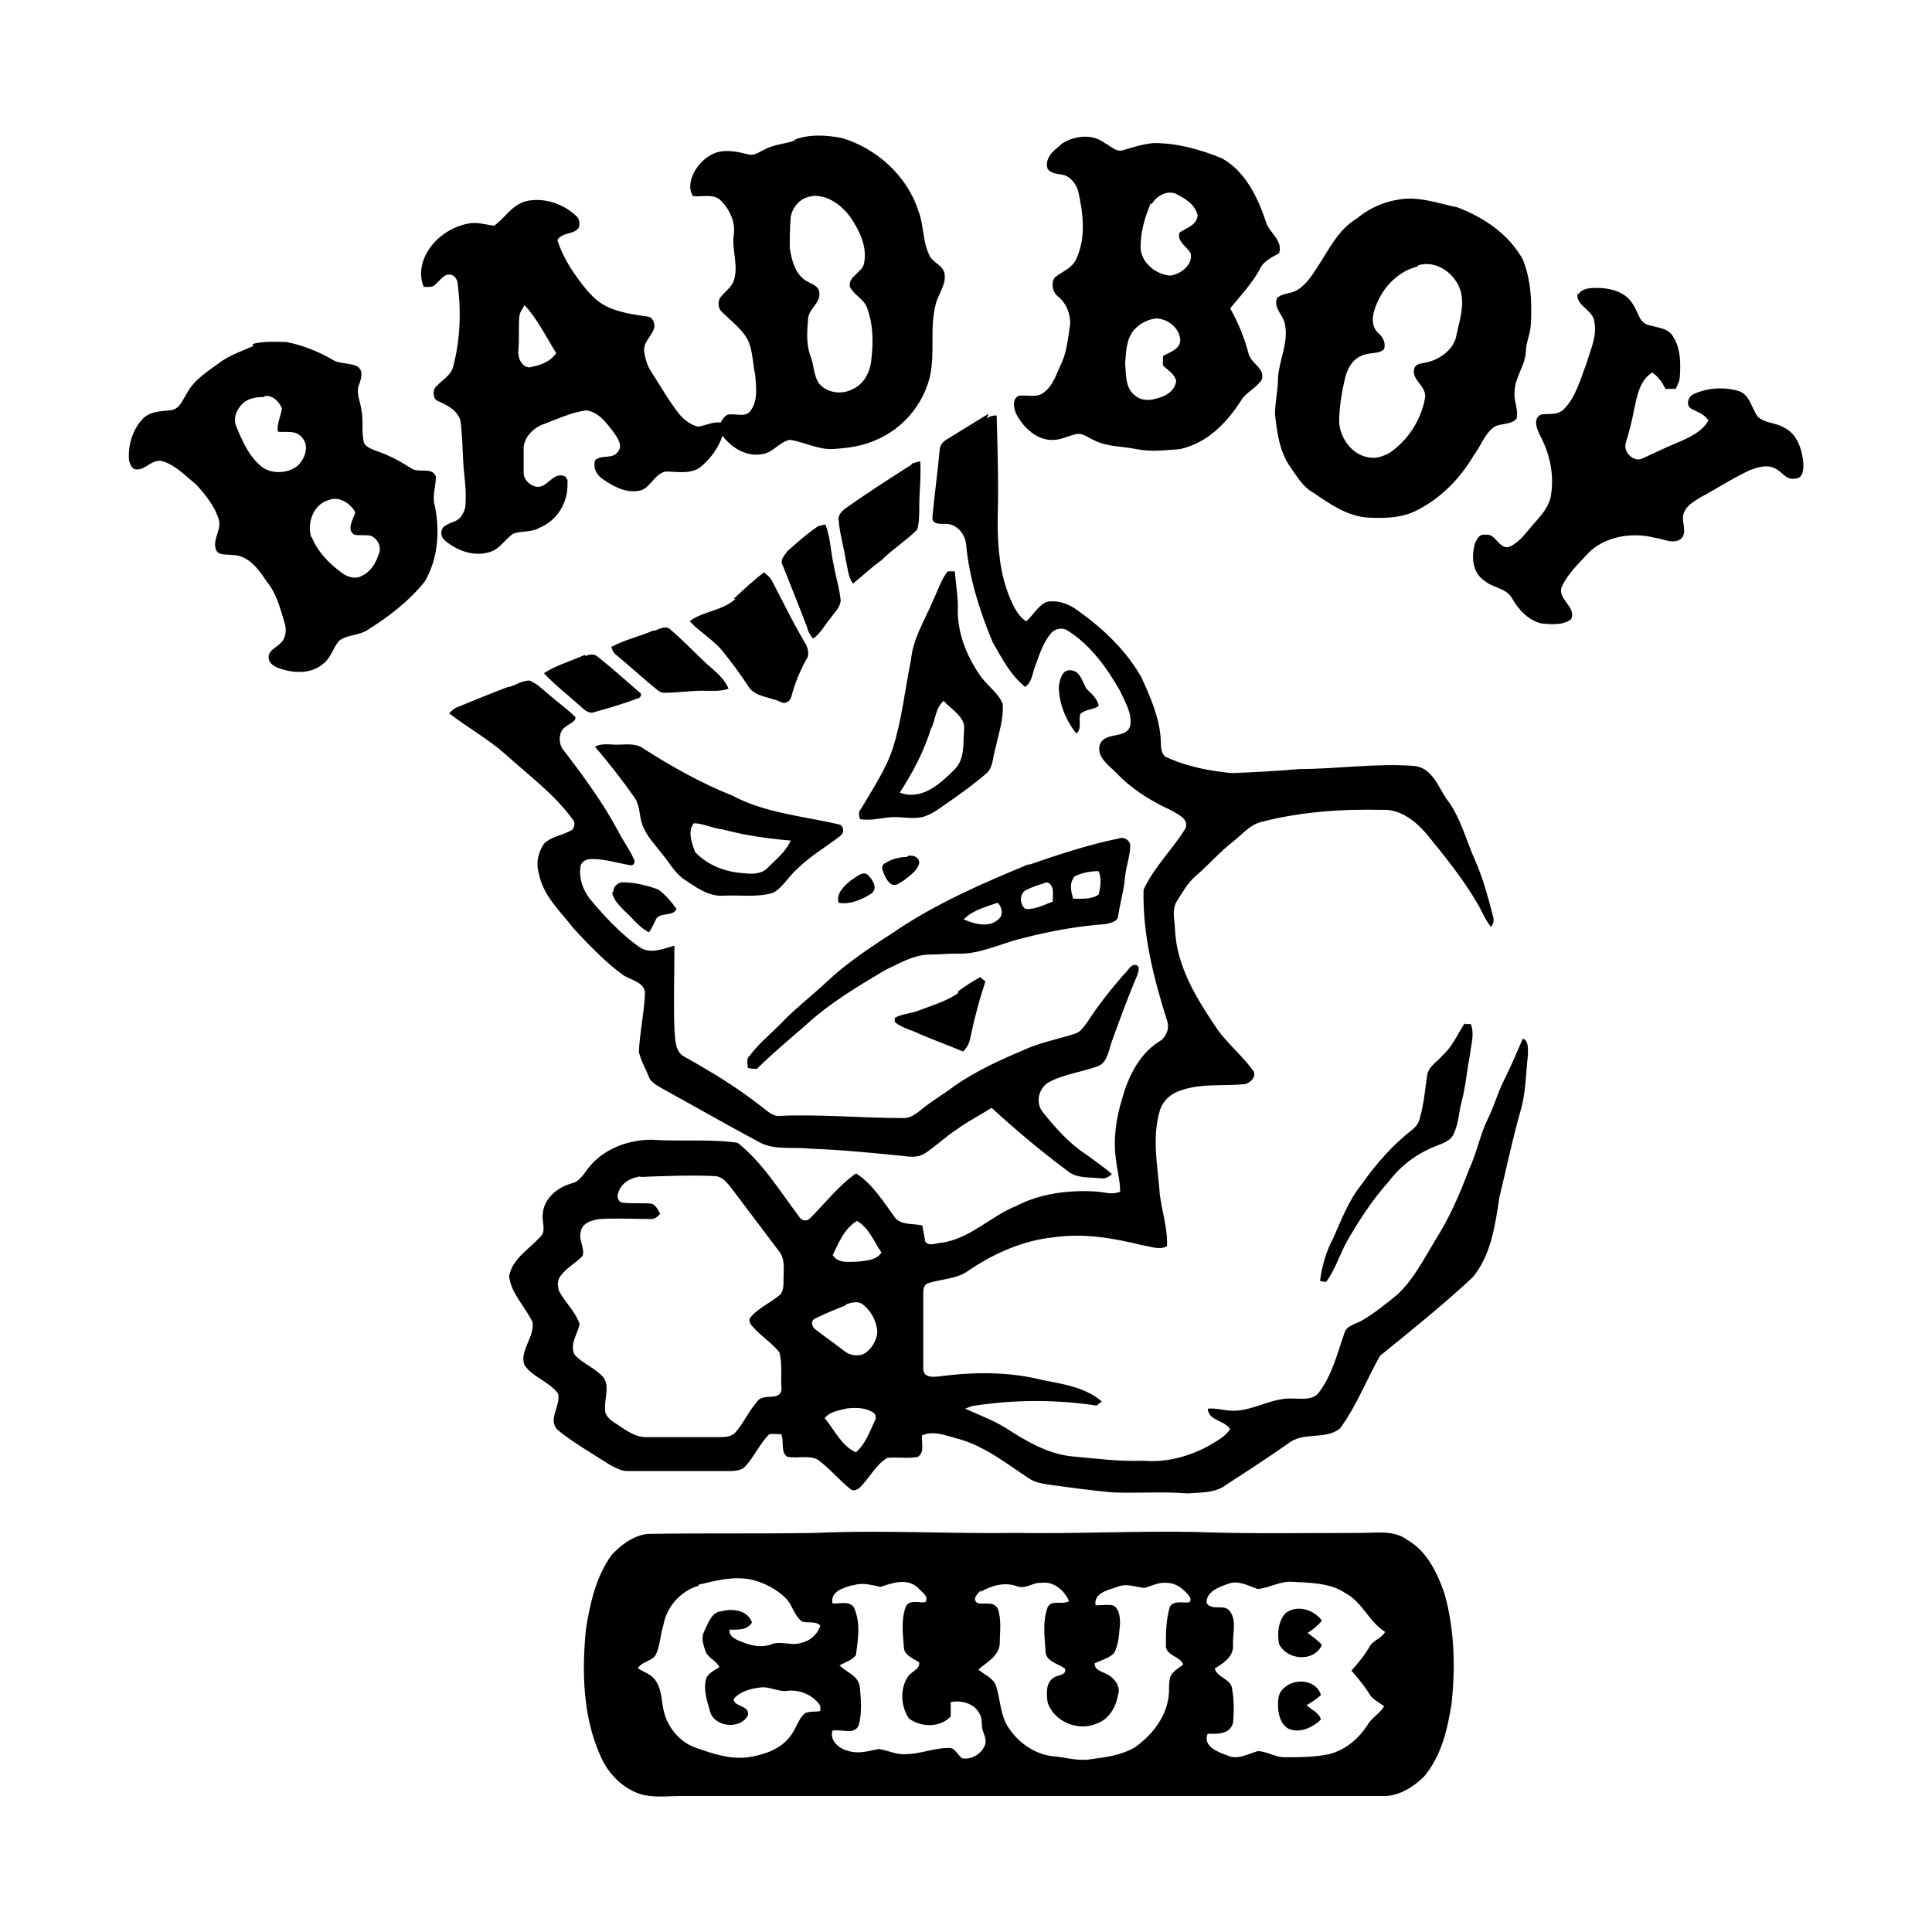<svg width="1500" height="1500" viewBox="0 0 1500 1500" xmlns="http://www.w3.org/2000/svg">
  <!-- Original SVG transformiert und zentriert -->
  <svg x="100.0" y="105.263" width="1300" height="1289.475" viewBox="0 0 203.8 202.15">
    g/2000/svg" viewBox="0 0 203.8 202.15">
  <defs>
    <style>
      .cls-1 {
        
        fill-rule: evenodd;
      }
    </style>
  </defs>
  <path id="A062.cdr" class="cls-1" d="M80.94.54c1.86-.74,3.85-.62,5.83-.25,4.22,1.24,7.94,4.59,9.31,8.81.74,1.86.5,3.97,1.49,5.71.5.74,1.74,1.12,1.74,2.23.12,1.24-.87,2.36-1.12,3.6-.74,2.98,0,5.96-.74,8.94-.87,3.23-3.23,6.08-6.45,7.45-1.61.74-3.35.99-5.21,1.12-1.86.12-3.6-.87-5.34-1.12-1.24.25-2.11,1.61-3.35,1.74-1.86.37-3.72-.74-4.84-2.23-.5,1.49-1.49,2.85-2.73,3.85-1.24.87-2.85.5-4.22.5-1.49.37-1.86,2.23-3.35,2.36-1.61.25-3.1-.62-4.34-1.49-.74-.5-1.12-1.37-.87-2.23.74-.74,2.11-.12,2.73-.99.74-.74,0-1.74-.5-2.48-.87-1.12-1.86-2.48-3.35-2.61-1.74.25-3.35.99-4.96,1.61-1.24.37-2.48,1.49-2.61,2.85v3.1c0,.87.74,1.61,1.61,1.74,1.24.12,1.86-1.61,3.1-1.37.37,0,.74.5.62.87.12,2.36-1.24,4.59-3.35,5.46-.99.62-2.23.37-3.23.74-.99.62-1.61,1.86-2.85,2.23-1.86.62-3.97-.12-5.46-1.37-.5-.37-.62-1.12-.25-1.61.62-.62,1.61-.62,2.11-1.24.37-.5.62-.99.62-1.61.12-1.61-.12-3.1-.25-4.72-.12-1.86-.12-3.72-.37-5.46-.37-1.24-1.61-1.86-2.73-2.36-.62-.25-.62-1.12-.37-1.61.74-.87,1.99-1.49,2.23-2.61.87-3.35.99-6.82.5-10.3-.12-.5-.5-.87-.99-.87-.74,0-1.12.74-1.61,1.12-.37.5-.99.37-1.49.37-.5-1.12-.37-2.36,0-3.35.87-2.23,2.98-3.85,5.34-4.34,1.12-.25,2.11.12,3.23.25,1.37-.99,2.11-2.48,3.85-2.98,2.11-.5,4.47.25,6.08,1.74.5.37.5.99.37,1.49-.62.87-1.99.5-2.61,1.49.62,1.99,1.74,3.72,2.98,5.34.87,1.12,1.74,2.11,2.98,2.73,1.49.74,3.23.99,4.96,1.24.62,0,.99.74.87,1.37-.25.99-1.24,1.61-1.24,2.73.12.99.37,1.86.87,2.61,1.12,1.74,2.11,3.48,3.35,5.09.62.74,1.37,1.37,2.36,1.61.87-.12,1.74-.62,2.73-.5.25-.37.5-.87.99-.99.87-.12,1.99.37,2.61-.37.99-1.24.74-2.98.62-4.47-.37-1.61-.25-3.6-1.37-4.96-.74-.99-1.74-1.74-2.61-2.61-.62-.5-.62-1.49-.12-1.99.5-.62,1.24-1.12,1.49-1.86.62-1.86-.25-3.72,0-5.59.25-1.49-.5-3.1-1.49-4.1-.87-.99-2.36-.5-3.48-.62-.62-.99-.25-2.23.25-3.1.74-1.24,1.99-2.23,3.35-2.36.99-.12,2.11.12,3.1.37.74.25,1.49-.37,2.11-.62,1.12-.62,2.48-.62,3.72-1.12h-.25,0ZM113.33,1.16c1.49-1.12,3.85-1.49,5.46-.25.74.37,1.37,1.12,2.23.87,1.24-.37,2.36-.74,3.72-.87,2.85,0,5.59.74,8.32,1.86,2.85,1.61,4.34,4.72,5.34,7.7.37,1.37,2.11,2.23,1.61,3.85-.87.5-1.99.99-2.36,1.99-.99,1.74-2.36,3.23-3.6,4.72.99,1.74,1.74,3.6,2.23,5.46.25,1.24,2.11,1.86,1.61,3.23-.62.99-1.86,1.49-2.48,2.48-1.74,2.73-4.1,5.21-7.45,5.96-1.74.12-3.48.37-5.34,0-1.74-.37-3.6-.25-5.21-1.12-.62-.25-1.12-.74-1.86-.74-.99.12-1.99.74-2.98.74-1.99.12-3.72-1.49-4.59-3.23-.25-.62-.5-1.61.25-2.11.99-.25,2.23.37,3.23-.5,1.12-.87,1.49-2.36,2.11-3.6.62-1.37.74-2.98.99-4.47.12-1.24-.37-2.61-1.37-3.48-.74-.5-.99-1.61-.5-2.36.87-.74,2.11-1.12,2.61-2.23,1.24-2.61.87-5.59.25-8.32-.25-.87-.99-1.86-1.99-1.99-.62-.12-1.37-.12-1.74-.74-.37-1.24.74-2.23,1.61-2.85,0,0-.12,0-.12,0ZM124.5,8.36c.62-1.12,2.11-1.86,3.23-1.12.99.5,2.11,1.24,2.36,2.48-.12,1.24-1.37,1.49-2.23,2.11-.25,1.12.87,1.61,1.37,2.48.37,1.37-1.24,2.61-2.48,2.73-1.74-.12-3.6-1.61-3.6-3.47s.5-3.6,1.24-5.34l.12.12h0ZM83.05,7.37c1.86-.25,3.6.99,4.72,2.48,1.12,1.61,2.11,3.6,1.74,5.59-.12,1.24-1.99,1.61-1.74,2.98.5.99,1.74,1.49,2.11,2.61.74,1.99.74,4.22.5,6.21-.12,1.49-.87,2.98-2.23,3.6-1.37.74-3.1.5-4.1-.62-.74-.99-.62-2.36-1.12-3.48-.5-1.49-.37-2.98-.25-4.47.12-1.24,1.49-1.86,1.37-3.1,0-.87-.99-1.12-1.61-1.49-1.37-.87-1.74-2.48-1.99-3.97,0-1.24,0-2.48.12-3.85.25-1.24,1.24-2.36,2.61-2.48h-.12,0ZM154.16,7.87c2.61-.62,5.09.37,7.57.87,3.23,1.24,6.2,3.23,7.94,6.33.99,2.48,1.12,5.09.99,7.7,0,1.24-.62,2.36-.62,3.6-.12,1.74-1.37,3.1-1.37,4.84-.12,1.12.5,2.11.25,3.23-.74.87-2.11.5-2.85,1.12-1.12.87-1.49,2.23-2.36,3.35-1.61,2.73-3.85,5.09-6.7,6.58-1.99,1.12-4.34,1.12-6.45.99-2.36-.25-4.34-1.61-6.33-2.98-1.37-.74-2.11-2.11-2.98-3.35-1.24-1.86-1.49-4.1-1.74-6.21,0-1.49.37-2.98.37-4.47.12-2.11,1.24-4.1.87-6.33-.12-1.24-1.49-2.11-.99-3.35.62-.62,1.49-.5,2.23-.87,1.24-.62,1.99-1.86,2.73-2.98,1.37-2.11,2.48-4.47,4.72-5.83,1.37-1.12,2.85-1.86,4.59-2.23h.12ZM156.89,15.81c2.23-.74,4.59.99,5.21,3.1.5,1.74-.12,3.6-.5,5.34-.25,1.74-1.99,2.98-3.6,3.35-.5.12-1.24.12-1.49.62-.62,1.49,1.61,2.23,1.24,3.85-.5,2.61-2.11,5.09-4.34,6.58-.74.37-1.61.74-2.61.5-1.99-.37-3.35-2.36-3.48-4.22,0-1.61.25-3.35.62-4.96.25-1.37.87-2.73,2.23-3.23.87-.37,1.99-.12,2.61-.74.25-.74-.12-1.49-.74-1.99-.99-.99-.62-2.48-.12-3.6.87-2.11,2.73-3.97,4.96-4.47v-.12h0ZM176.37,19.41c.5-.87,1.61-.87,2.36-.87,1.61,0,3.48.5,4.34,1.99.62.87.74,2.11,1.74,2.48,1.12.37,2.48.37,3.1,1.37.99,1.49.99,3.35.87,4.96,0,.5-.25.99-.5,1.49h-1.24c-.37-.74-.87-1.49-1.61-1.99-1.61.99-1.86,2.98-2.23,4.59-.25,1.37-.62,2.73-.99,3.97-.37,1.12.99,2.48,2.11,1.86,1.37-.62,2.61-1.24,4.1-1.86,1.49-.62,3.1-1.37,3.85-2.73-.5-.74-1.24-.99-1.99-1.37-.87-.37-.5-1.61.25-1.86,1.61-.74,3.6-.87,5.34-.37,1.37.37,1.61,1.99,2.36,3.1.87.87,2.23.74,3.23,1.37,1.61.74,2.23,2.73,2.36,4.34,0,.74,0,1.86-.99,1.86-1.12.25-1.61-.87-2.48-1.24-.99-.5-2.11-.12-3.1.25-2.11.99-3.97,2.23-6.08,3.35-.74.5-1.49.87-1.86,1.74-.5.99.5,2.36-.37,3.23-.99.74-2.11,0-3.23-.12-2.85-.74-6.21-.12-8.19,1.99-1.12,1.24-2.36,2.36-3.1,3.97-.62,1.49,1.86,2.48,1.12,3.97-.99.74-2.36.62-3.6.5-1.61-.37-2.85-1.74-3.6-3.1-.74-1.24-2.36-1.24-3.35-2.11-1.49-.99-1.61-2.98-1.12-4.59.25-.5.5-1.12,1.24-.99,1.24-.25,1.61,1.74,2.85,1.49,1.24-.5,1.99-1.61,2.85-2.61.87-.99,1.86-1.99,2.23-3.35.5-2.61,0-5.21-1.24-7.57-.37-.74-.99-2.11.12-2.61.87-.12,1.99.12,2.73-.62,1.49-1.49,1.99-3.6,2.73-5.46.5-1.74,1.37-3.47.99-5.21-.12-1.49-2.48-1.99-1.99-3.6v.37h0ZM47.55,22.01c0-.5.37-.87.62-1.37,1.61,1.74,2.61,3.85,3.85,5.83-.74,1.12-1.99,1.49-3.23,1.74-.99,0-1.49-1.24-1.37-2.11.12-1.37,0-2.85.12-4.22v.12h0ZM122.39,23.63c.62-.74,1.61-1.24,2.61-1.37,1.49,0,2.98,1.24,2.98,2.73-.12,1.12-1.37,1.37-2.11,1.86v1.12c.62.62,1.37.99,1.61,1.86-.12,1.37-1.49,1.99-2.61,2.23-.87.25-1.86.12-2.48-.5-1.12-.87-.99-2.48-1.12-3.85.12-1.37.12-2.98,1.12-4.1h0ZM15.03,25.37c1.37-.37,2.73-.25,4.1-.25,1.99.37,3.85,1.12,5.59,2.11.87.62,2.11.37,3.1.87.74.5.5,1.37.25,2.11-.5.99.12,2.11.25,3.23.25,1.24,0,2.48.25,3.72.12.74.99.99,1.61,1.24,1.49.5,2.85,1.24,4.22,2.11.87.62,2.48-.25,2.98.99,0,1.24-.5,2.36-.12,3.6.62,3.1.37,6.45-1.24,9.18-1.99,2.48-4.47,4.34-7.07,5.96-.99.62-2.36.5-3.35,1.24-.74.87-.99,2.11-1.99,2.85-1.49,1.24-3.6,1.12-5.34.5-.62-.25-1.24-.62-1.24-1.24-.12-.87.87-1.24,1.37-1.74.74-.62.87-1.74.5-2.73-.5-1.74-.99-3.48-2.11-4.84-.99-1.49-2.23-3.23-4.22-3.23-.74-.12-1.74.12-1.99-.74-.37-1.24.74-2.36.37-3.6-.5-1.61-1.61-2.98-2.73-4.22-1.24-.99-2.48-2.36-4.1-2.85-1.24-.37-2.11,1.12-3.23.99-.5,0-.74-.62-.87-1.12-.12-1.74.37-3.6,1.61-4.96.87-.99,2.23-.99,3.48-1.12,1.12-.12,1.49-1.37,1.99-2.11.87-1.61,2.48-2.61,3.85-3.6,1.24-.99,2.85-1.49,4.22-2.11l-.12-.25h0ZM16.52,31.7c.99-.12,1.74.62,2.11,1.49-.12.99-.62,1.86-.5,2.85.99.12,2.23-.25,2.98.74.87.99.37,2.48-.5,3.35-1.12.99-3.1,1.12-4.34.25-1.61-1.24-2.48-3.23-3.23-5.09-.37-.99.12-1.99.87-2.73.74-.62,1.61-.74,2.61-.74v-.12h0ZM104.39,34.43c.37-.25.74-.37,1.24-.37.12,4.22.25,8.44.12,12.78,0,3.23.25,6.45,1.49,9.43.5,1.12.99,2.23,1.99,2.85.87-.74,1.37-1.86,2.48-2.36,1.12-.25,2.36.12,3.35.74,3.23,2.23,6.21,4.96,8.19,8.44,1.12,2.48,2.23,4.96,2.36,7.69,0,.74,0,1.86.87,2.11,2.48,1.12,5.21,1.61,7.82,1.86,2.73-.12,5.46-.25,8.19-.5,4.72,0,9.31-.74,14.02-.37,2.11.25,2.85,2.48,3.85,3.97,1.74,2.23,2.36,4.96,3.48,7.45.99,2.23,1.61,4.59,2.23,6.95.12.5,0,.87-.25,1.24-.74-.87-1.12-1.99-1.74-2.98-1.74-2.98-3.97-5.71-6.08-8.31-1.37-1.61-3.23-3.1-5.46-2.98-4.96-.12-10.05.25-14.77,1.49-1.37.37-2.23,1.49-3.35,2.36-1.61,1.24-2.98,2.85-4.59,4.22-.99.87-1.49,1.86-2.23,2.98-.74,1.12-.25,2.48-.25,3.72.25,4.34,2.61,8.19,4.96,11.67,1.24,1.86,3.1,3.35,4.47,5.21.62.74-.25,1.61-.99,1.74-2.61.25-5.21-.12-7.69.74-1.24.37-2.23,1.24-2.61,2.48-.99,3.35-.25,6.83,0,10.18.25,2.11.99,4.22.87,6.33-.99.5-1.99,0-2.98-.12-3.48-.87-7.07-1.49-10.67-.99-3.85.37-7.45,1.99-10.55,4.1-1.37.99-3.23.99-4.84,1.49-.74.25-.62,1.12-.62,1.74v8.69c0,1.24,1.49.99,2.36.87,4.1-.5,8.19-.5,12.16.5,2.48.5,5.21.87,7.2,2.61-.12.12-.5.37-.62.5-4.84-.74-9.93-.74-14.77,0-.37,0-.87.25-1.24.37,1.61.74,3.35,1.37,4.96,2.36,2.48,1.61,5.21,3.23,8.31,3.48,2.85.25,5.59.62,8.44.5,2.73.25,5.46-.5,7.82-1.74.99-.62,2.11-1.12,2.73-2.11-.74-1.12-2.61-.99-2.73-2.48.99-.12,2.11.25,3.1.25,2.48,0,4.72-1.61,7.2-1.49,1.12,0,2.48.25,3.23-.74,1.61-2.11,2.23-4.72,3.1-7.2.25-.99,1.49-1.12,2.23-1.61,1.49-.87,2.85-1.99,4.22-3.1,1.99-1.86,3.23-4.34,4.59-6.58,1.74-2.73,2.98-5.58,4.1-8.56.99-2.11,1.37-4.34,2.36-6.33.74-1.49,1.12-2.98,1.86-4.47.87-1.74,1.61-3.48,2.36-5.21.74.25.62,1.24.62,1.99-.25,2.23-.25,4.59-.87,6.7-.99,3.48-1.74,7.07-2.61,10.67-.5,3.35-.99,6.95-3.23,9.68-3.6,3.35-7.45,6.45-11.29,9.56-1.61,2.85-2.85,6.08-4.84,8.81-1.74,1.49-4.47.37-6.33,1.86-2.48,1.74-4.96,3.35-7.45,4.96-1.37,1.12-3.23.99-4.84,1.12-2.98-.25-5.96,0-9.06-.12-2.73-.25-5.46-.62-8.07-.99-.74-.12-1.37-.25-1.99-.62-2.85-1.86-5.59-4.1-8.94-4.96-1.37-.37-2.85-.99-4.22-.37-.12.87.37,1.99-.5,2.61-1.24.25-2.48,0-3.72.12-1.49.87-2.23,2.61-3.48,3.72-.37.25-.74.37-1.12,0-1.37-1.12-2.48-2.48-3.85-3.48-1.12-.62-2.48-.12-3.72-.37-.87-.5-.37-1.86-.74-2.73-.5,0-.99-.12-1.49,0-1.12,1.12-1.74,2.61-2.85,3.85-.5.62-1.49.62-2.23.62h-12.16c-.74,0-1.37-.37-2.11-.74-2.11-1.37-4.34-2.61-6.33-4.22-1.37-1.24.37-2.98,0-4.47-1.12-1.49-3.1-1.99-4.1-3.48-.62-1.74,1.24-3.35.99-5.21-.87-1.86-2.61-3.48-2.85-5.59.37-2.11,2.36-3.23,3.72-4.72.87-.74.25-1.86.37-2.85.12-1.86,1.74-3.23,3.48-3.72,1.12-.25,1.61-1.37,2.36-2.23,1.86-2.11,4.72-3.1,7.45-3.1,3.48.25,6.95-.12,10.43.37,3.1,2.48,5.09,5.83,7.45,8.94.25.5.87.74,1.37.25,1.86-1.86,3.48-3.97,5.59-5.46,1.99,1.24,3.35,3.48,4.72,5.34.74.99,2.23.74,3.35.99.12.62.25,1.37.37,1.99.5.62,1.37.12,1.99.12,3.48-.5,5.96-3.23,9.06-4.47,3.1-1.61,6.7-1.99,10.05-1.74.87.12,1.74.37,2.61,0,0-1.37-.37-2.61-.5-3.85-.37-2.48,0-5.09.74-7.45.74-2.73,2.11-5.46,4.47-6.95.87-.5,1.37-1.61.99-2.61-1.61-5.09-2.98-10.43-2.85-15.89,1.24-2.73,3.48-4.84,5.09-7.45.5-1.24-.99-1.74-1.74-2.23-2.48-1.12-4.84-2.61-6.7-4.59-.87-.87-2.36-1.86-1.99-3.35.62-1.74,3.23-.62,3.72-2.36.25-1.49-.62-2.85-1.24-4.22-1.61-2.85-3.6-5.58-6.33-7.32-.74-.5-1.74-.25-2.23.5-.87,1.12-1.24,2.36-1.74,3.72-.37.87-.37,1.99-1.24,2.61-1.74-1.37-2.85-3.48-3.97-5.46-1.61-3.85-2.85-7.82-3.23-11.91-.12-1.24-1.12-2.48-2.48-2.48-.62,0-1.74.12-1.61-.87.25-2.73.62-5.34.87-8.07,0-.74.62-1.24,1.12-1.49,1.61-.99,3.23-1.99,4.84-2.98l-.25.62h0ZM95.21,40.01c.37-.25.74-.25,1.12-.37.12,1.86-.12,3.72-.12,5.59,0,.87,0,1.86-.25,2.73-1.37,1.37-2.98,2.36-4.34,3.72-1.24.87-2.23,1.86-3.48,2.85-.62-.87-.62-1.86-.87-2.85-.25-1.61-.74-3.23-.87-4.84-.12-.62.37-1.12.87-1.49,2.61-1.86,5.34-3.6,8.07-5.34,0,0-.12,0-.12,0ZM22.23,48.95c-.62-1.74.25-4.1,2.11-4.59,1.24-.5,2.61.37,3.23,1.49-.25.87-1.12,2.11-.12,2.73.62.12,1.37,0,1.99.12.87.37,1.37,1.37.99,2.23-.37,1.12-.99,2.23-2.23,2.73-.74.37-1.74,0-2.36-.5-1.49-1.12-2.85-2.48-3.6-4.34v.12h0ZM83.67,47.7c.25-.25.74-.25,1.12-.37.62,1.61.62,3.23.99,4.84.25,1.49.74,2.98.87,4.47-.12.87-.74,1.37-1.24,2.11-.74.87-1.24,1.86-2.11,2.48-.37-.37-.62-.87-.74-1.37-.99-2.61-1.99-5.09-2.98-7.57-.37-.62.25-1.24.62-1.74,1.12-.99,2.23-1.99,3.48-2.85ZM97.81,56.76c.62-1.24.99-2.61,1.86-3.72h.87c.12,1.49.37,2.98.37,4.34-.12,2.98.99,5.83,2.61,8.19.87,1.37,2.23,2.11,2.85,3.6.12,1.86-.5,3.6-.87,5.34-.37,1.12-.25,2.48-1.24,3.23-1.61,1.37-3.35,2.61-4.96,3.72-.87.62-1.74,1.24-2.73,1.49-1.12.25-2.23,0-3.35,0-1.37,0-2.73.5-4.22.25-.12-.37-.25-.87.12-1.24,1.37-2.36,2.98-4.72,3.85-7.32,1.12-3.48,1.49-7.2,2.23-10.8.25-2.61,1.61-4.72,2.61-7.07ZM73.61,56.39c1.24-1.12,2.36-2.23,3.72-3.23.25.25.62.5.87.87,1.37,2.61,2.61,5.21,4.1,7.7.37.62.62,1.49.12,2.11-.74,1.37-1.37,2.85-1.74,4.34-.12.62-.74,1.12-1.37.74-1.37-.62-3.23-.62-3.97-1.99-.99-1.49-1.99-2.85-3.1-4.22-1.12-1.37-2.85-2.36-3.97-3.6,1.61-1.24,3.97-1.24,5.59-2.73h-.25ZM64.06,60.24c.62-.25,1.37-.62,1.86-.12,1.61,1.37,2.98,2.85,4.47,4.22.99.87,2.11,1.74,2.61,2.98-.99.37-2.11.25-3.23.25-1.49,0-2.98.25-4.59.25-.62,0-.99-.5-1.49-.87-1.49-1.24-2.85-2.48-4.34-3.72-.37-.25-.5-.62-.62-.99,1.61-.87,3.35-1.24,5.09-1.99h.25,0ZM55.62,63.34c.5-.25,1.12-.25,1.49.12,1.74,1.37,3.35,2.85,5.09,4.34.37.25,0,.74-.37.74-1.61.62-3.35,1.12-5.09,1.61-.87.37-1.49-.5-2.11-.99-1.37-1.24-2.85-2.36-4.1-3.72,1.49-.99,3.35-1.49,4.96-2.23l.12.12h0ZM113.2,67.07c.12-.87.37-2.11,1.49-1.99,1.12.12,1.37,1.37,1.86,2.23.62.62,1.37,1.24,1.49,2.11-.62.5-1.61.37-2.23.99-.25.74.25,1.86-.5,2.36-1.24-1.61-2.11-3.6-2.11-5.71h0ZM46.43,67.07c.74-.25,1.49-.74,2.36-.74.87.37,1.49.99,2.23,1.61,1.12.99,2.36,1.86,3.35,2.85,0,.62-.74.74-1.12,1.12-.99.5-.99,2.11-.37,2.85,2.48,3.23,4.84,6.45,6.7,9.93.62,1.24,1.49,2.36,1.99,3.6,0,.37-.25.62-.62.5-1.49-.25-2.98-.74-4.59-.74-.62,0-1.24.25-1.37.87-.25,1.37.25,2.85,1.12,3.97,1.74,2.11,3.72,4.22,5.96,5.83,1.37.99,2.98.25,4.34-.12,0,3.35-.12,6.7,0,10.18.12,1.12,0,2.73,1.24,3.35,3.1,1.74,6.21,3.6,9.06,5.83.74.5,1.36,1.24,2.23,1.37,5.09-.25,10.05.25,15.14.25,1.24.12,2.11-.87,2.98-1.49,1.12-.87,2.23-1.49,3.35-2.36,2.85-1.99,5.96-3.35,9.18-4.72,1.86-.74,3.85-1.12,5.71-1.74.62-.25.99-.87,1.37-1.37,1.37-2.11,2.85-3.97,4.47-5.83.5-.37.74-1.24,1.49-1.12.5.25.25.74.12,1.24-1.12,2.61-2.11,5.34-3.1,8.07-.37.99-.5,2.48-1.61,2.98-1.99.74-4.22.99-6.08,1.99-1.24.74-1.61,2.48-.74,3.6,1.61,1.99,3.23,3.85,5.34,5.21.99.74,2.11,1.49,3.1,2.36-.37.37-.87.62-1.49.5-1.24-.12-2.73,0-3.72-.74-3.35-2.48-6.45-5.09-9.43-7.82-1.37.87-2.85,1.61-4.22,2.61-1.37.87-2.61,2.11-3.97,2.98-.87.5-1.74.37-2.73.25-3.72-.37-7.45-.74-11.17-.87-2.11-.25-4.47.25-6.33-.87-3.97-2.11-7.82-4.34-11.67-6.45-.62-.37-1.37-.74-1.61-1.37-.37-.99-.99-1.99-1.24-3.1.12-2.36.62-4.59.74-6.95.12-1.49-1.61-1.74-2.61-2.36-2.23-1.61-4.22-3.72-6.08-5.71-1.61-2.11-3.72-3.97-4.22-6.7-.37-1.24-.12-2.48.62-3.6.99-.99,2.36-.99,3.48-1.74.25-.37.37-.87,0-1.24-2.23-3.1-5.34-5.34-8.19-7.94-2.11-1.86-4.59-3.23-6.83-4.96.25-.25.62-.62.99-.74,2.11-.87,4.22-1.74,6.21-2.48h.25,0ZM97.69,72.15c.5-1.12.5-2.48,1.49-3.35.99,1.12,2.73,1.99,2.48,3.6-.12,1.61.12,3.6-1.24,4.84-1.74,1.74-3.97,3.72-6.58,2.73,1.61-2.48,2.98-5.09,3.85-7.94,0,0,0,.12,0,.12ZM56.61,74.51c.74-.62,1.86-.37,2.73-.37,1.12,0,2.36-.25,3.35.5,3.48,2.23,7.07,4.22,10.8,5.71,3.97,2.11,8.56,2.48,12.91,3.48.62.12.74.99.25,1.37-1.74,1.37-3.72,2.48-5.34,4.1-.99.87-1.74,2.23-2.85,2.85-1.99.62-4.1.25-6.08.37-1.86.12-3.48-1.12-4.96-2.11-1.12-.87-1.74-2.11-2.61-3.1-.74-.99-1.61-1.86-2.11-2.98-.62-1.12-.37-2.61-1.12-3.72-1.49-2.11-3.1-4.22-4.84-6.21l-.12.12h0ZM68.77,83.7c1.12,0,2.23.62,3.48.74,2.73.74,5.46,1.12,8.32,1.37-.62,1.37-1.74,2.23-2.73,3.23-.74.87-1.99.87-2.98.74-2.23-.12-4.47-.99-5.96-2.61-.37-1.12-.99-2.61,0-3.6l-.12.12h0ZM109.48,88.78c3.6-1.24,7.32-2.48,11.04-3.23.62-.25,1.37.25,1.37.87,0,1.24-.5,2.48-.62,3.72-.12,1.61-.62,3.23-.87,4.96-.12.62-.99.74-1.49.87-3.48.25-6.83.87-10.18,1.74-2.61.62-5.21,1.99-7.94,1.86-1.24,0-2.36.12-3.6.12-1.86.12-3.48,1.12-5.09,1.86-3.35,1.99-6.7,3.97-9.68,6.7-1.99,1.74-4.1,3.48-5.96,5.34-.37,0-.74,0-1.12-.12,0-.5-.25-1.12.25-1.49.99-1.37,2.36-2.48,3.6-3.72,1.74-1.86,3.85-3.48,5.71-5.21,2.48-2.36,5.34-4.22,8.19-6.08,5.09-3.47,10.8-5.96,16.51-8.31l-.12.12h0ZM94.84,87.67c.62-.12,1.37.12,1.37.87-.25.99-1.12,1.49-1.86,2.11-.5.25-.87.74-1.49.5-.62-.37-.87-1.12-1.12-1.74-.12-.37,0-.74.37-.87.74-.5,1.74-.74,2.61-.74l.12-.12h0ZM114.94,90.27c.87-.5,1.99-.74,3.1-.74.37.87.25,1.86,0,2.85-.87.62-2.11.5-3.1.5-.25-.87-.5-1.86.12-2.61h-.12ZM87.89,90.65c.62-.37,1.49-1.24,2.11-.62.5.5,1.24,1.61.37,2.23-1.12.74-2.61,1.37-3.97,1.12-.37-1.12.74-2.11,1.49-2.73h0ZM58.97,92.01c0-.62.62-1.12,1.12-1.12,1.49,0,2.98.37,4.34.87.87.62,1.61,1.49,2.23,2.36-.37.99-1.99.37-2.48,1.24-.25.5-.5,1.12-.87,1.61-1.24-.62-1.99-1.74-2.98-2.61-.62-.62-1.37-1.37-1.49-2.23l.12-.12h0ZM109.36,91.76c.74-.37,1.61-.62,2.36-.87.99.25.74,1.49.74,2.36-1.12.37-2.11.99-3.35.87-.74-.62-.74-1.99.25-2.36ZM101.66,95.36c1.12-1.12,2.73-1.49,4.1-1.99.5.5.74,1.49.12,1.99-1.12,1.12-2.98.62-4.34,0h.12,0ZM100.92,104.17c.87-.62,1.74-1.24,2.73-1.74.12.12.37.37.62.5-.74,2.23-1.37,4.59-1.86,6.95-.12.62-.37,1.12-.87,1.61-1.74-.74-3.48-1.37-5.21-2.11-.99-.5-2.23-.74-3.1-1.49v-.5c.87-.5,1.86-.5,2.85-.87,1.61-.62,3.35-1.12,4.84-2.11v-.25h0ZM162.6,108.14h.74c.5,1.24,0,2.61-.12,3.85-.37,1.86-.5,3.72-.99,5.58-.37,1.37-.37,2.73-.99,3.97-.37.87-1.37,1.12-2.23,1.49-2.23.87-4.22,2.36-5.71,4.34-1.99,2.23-3.6,4.72-5.09,7.32-.87,1.61-1.37,3.35-2.48,4.84-.25,0-.62-.12-.74-.12.25-1.86.74-3.6,1.61-5.21.99-2.23,1.86-4.59,3.48-6.58,1.74-2.48,3.72-4.72,6.08-6.58.5-.37.87-.87.99-1.49.5-1.74.62-3.48.87-5.09.12-1.12,1.12-1.61,1.86-2.48,1.24-1.12,1.86-2.61,2.73-3.97v.12h0ZM62.07,126.76c3.1-.12,6.08-.25,9.18-.12.99,0,1.61.87,2.11,1.49,1.86,2.48,3.85,5.09,5.71,7.57.87.99.62,2.36.62,3.6,0,.62,0,1.24-.37,1.74-1.12.99-2.61,1.61-3.6,2.73-.37.37-.12.87.25,1.24.99,1.12,2.36,1.99,3.23,3.1.37,1.49.12,2.98.25,4.47-.12,1.49-2.11.5-2.85,1.37-1.12,1.24-1.74,2.73-2.73,3.85-.5.62-1.37.62-2.11.62h-8.81c-1.37,0-2.48-.87-3.6-1.61-.62-.37-1.49-.99-1.37-1.86-.12-1.24.62-2.73-.25-3.85-.99-1.12-2.48-1.61-3.48-2.73-.62-1.24.37-2.48.62-3.72-.5-1.49-1.74-2.61-2.48-3.97-.25-.62-.25-1.49.25-1.99.74-.99,1.86-1.49,2.61-2.36.25-.99-.5-1.86-.25-2.85.12-1.12,1.37-1.49,2.36-1.61,2.11-.12,4.22,0,6.33,0,.37,0,.74-.37.99-.62-.25-.5-.5-.99-.99-1.24-1.12-.12-2.36,0-3.48-.12-.62,0-.87-.74-.62-1.24.37-1.24,1.61-1.86,2.85-1.99l-.37.12h0ZM85.65,136.32c.74-1.49,1.37-3.23,2.98-4.22,1.49.87,2.11,2.61,2.98,3.85-.62.99-1.99.99-2.98,1.12-.99,0-2.36.25-2.98-.87v.12h0ZM87.26,142.27c.74-.25,1.61-.5,2.23.12.87.74,1.49,1.86,1.61,3.1,0,1.12-.74,2.36-1.74,2.85-.74.25-1.61.12-2.23-.37-1.12-.87-2.36-1.74-3.48-2.61-.5-.25-.74-1.12-.12-1.37,1.24-.62,2.48-1.12,3.72-1.61,0,0,0-.12,0-.12ZM84.66,156.17c.62-.87,1.74-.99,2.73-1.24,1.12-.12,2.23-.12,3.23.5.37.25.37.74.12,1.12-.62,1.37-1.12,2.73-2.23,3.72-1.74-.74-2.61-2.73-3.85-4.22v.12h0ZM63.06,170.2c6.83-.12,13.65,0,20.48-.12,8.19-.37,16.38.12,24.45,0,7.2.12,14.52-.25,21.72-.12,6.7.25,13.53.12,20.23.12,1.99,0,4.09-.37,5.71.87,2.36,1.37,3.6,3.97,4.47,6.45,1.24,4.34,1.37,9.06.87,13.53-.5,3.1-1.24,6.33-3.35,8.81-1.24,1.24-2.85,2.23-4.59,2.36h-85.88c-1.61,0-3.35.25-4.96-.25-2.23-.74-3.97-2.61-4.84-4.72-2.11-4.72-2.23-10.18-1.74-15.26.5-3.23,1.24-6.45,3.1-9.06,1.12-1.24,2.61-2.36,4.34-2.61h0ZM69.27,176.4c2.11-.5,4.34-1.12,6.58-.62,1.49.37,2.98,1.12,4.1,2.23.87.87.99,2.11,1.99,2.85.74.25,1.61-.12,2.23.5-.37,1.12-1.24,1.86-2.36,2.11-1.12.37-2.36-.25-3.48.12-1.24.5-2.48.25-3.72-.25-.62-.25-1.61-.62-1.49-1.49.99,0,2.11.12,2.73-.87-.5-1.49-2.36-1.74-3.72-1.37-1.24.12-1.61,1.49-2.11,2.48-.37.74-.12,1.49.12,2.23.25.99,1.37,1.24,1.74,2.11-.62.37-1.37.74-1.61,1.37-.37,1.37.12,2.73.5,4.1.62,1.86,3.72,2.11,4.59.37.25-1.24-1.74-.99-1.74-1.99.74-.87,1.99-1.24,3.1-1.37,1.24-.25,2.36.62,3.6.37,1.49-.12,3.1.62,3.85,1.86v.62c-.62.12-1.24,0-1.86.25-.74.62-.99,1.61-1.49,2.36-1.12,1.86-3.1,2.61-5.21,2.98-2.23.37-4.47-.37-6.58-1.12-1.86-.62-3.35-2.36-3.85-4.22-.37-1.24-.25-2.73-.99-3.85-.5-.87-1.49-1.12-2.23-1.61.5-.87,1.86-.87,2.23-1.74.5-1.12.5-2.36.87-3.48.37-2.23,2.11-4.22,4.34-4.84l-.12-.12h0ZM137.4,176.9c1.49-.12,2.73-.99,4.22-.87,2.23.12,4.59.12,6.45,1.37,2.11,1.12,2.85,3.48,4.84,4.72-.37.74-1.37.99-1.86,1.74-.62,1.12-1.37,1.99-2.23,2.98.74.87,1.49,1.74,2.11,2.73.37.74,1.24,1.12,1.86,1.61-.5.87-1.49,1.37-1.99,2.23-1.12,1.74-2.73,3.1-4.72,3.6-1.74.37-3.6.37-5.46.37-1.12,0-2.11-.74-3.23-.74-1.24.37-2.48,1.12-3.72.5-1.12-.37-2.98-1.12-2.36-2.61,1.12,0,2.73.12,3.1-1.37.12-1.37.12-2.73-.12-4.1-.12-1.24-1.86-1.37-2.11-2.48.99-.62,2.23-1.37,2.23-2.73-.12-1.37.5-2.98-.37-4.22-.74-.99-2.11,0-2.85-.99-.12-1.37,1.49-1.99,2.61-2.36,1.24-.5,2.48.25,3.6.62h0ZM88.01,176.53c1.12-.5,2.36-.12,3.48.12,1.49-.5,3.23-1.12,4.59.12.37.5,1.37.99.87,1.74-.74.12-1.86-.37-2.36.5-.62,1.61-.37,3.35-.25,4.96,0,.99,1.12,1.37,1.86,1.86.12.87-.99,1.12-1.37,1.74-.99,1.49-.87,3.6.12,5.09,1.49,1.12,3.85,1.12,5.09-.25v-1.74c1.24-.25,2.85.12,3.48,1.37.37.5.25,1.24.37,1.86.12.62.5,1.12.37,1.86-.37,1.12-1.61,1.99-2.85,1.74-.62-.5-.87-1.37-1.74-1.24-1.74,0-3.35.74-5.09.74-1.12.12-2.23-.5-3.35-.62-1.24.25-2.36.62-3.6.25-1.12-.25-2.36-1.24-1.99-2.48,1.12-.25,2.73.62,3.23-.74.37-1.49.25-2.98.12-4.47-.12-1.49-1.61-1.86-2.48-2.73.62-.37,1.49-.62,1.99-1.24.25-1.86.62-3.97-.25-5.83-.62-.87-1.74-.37-2.61-.5-.25-1.49,1.37-1.86,2.48-2.23l-.12.12h0ZM103.65,177.27c1.24-.74,2.85-1.24,4.34-.74,1.12.5,2.11-.5,3.1-.37,1.49-.25,2.85.99,3.35,2.23-.87.5-2.11-.25-2.61.74-.62,1.74-.37,3.48-.25,5.34,0,1.24,1.49,1.49,2.36,2.11.25.87-.87.74-1.37,1.12-.99.62-.87,1.99-.74,2.98.74,2.36,3.72,3.6,5.96,2.61,1.49-.5,2.36-1.99,2.61-3.48.37-.99-.37-1.99-1.24-2.48-.62-.37-1.61-.5-1.61-1.37.74-.37,1.74-.62,2.36-1.24.62-1.12.62-2.48.74-3.6,0-.87-.12-1.86-.87-2.23-.74-.12-1.37,0-2.11,0-.25-1.49,1.49-1.86,2.61-2.23,1.12-.5,2.23,0,3.35.12.87-.25,1.74-.74,2.73-.62,1.12,0,1.99.74,2.61,1.49.25.25.37.62.12.87-.74.12-1.86-.25-2.36.5-.5,1.61-.5,3.35-.5,4.96.25,1.12,1.74,1.12,2.11,2.11-.62.5-1.37.87-1.61,1.61-.12.62-.12,1.12-.12,1.74-.12,2.73-1.86,5.09-4.1,6.7-1.61.99-3.6,1.24-5.46,1.49-1.49.25-3.1-.25-4.59-.37-2.11-.25-3.97-1.49-5.21-3.23-1.24-1.61-1.12-3.72-1.74-5.46-.37-.87-1.37-1.24-2.11-1.86.99-.87,2.48-1.61,2.61-3.1,0-1.49.25-2.98-.25-4.34-.5-.87-1.49-.5-2.36-.62-.87-.37-.12-1.24.37-1.61l-.12.25h0ZM140.75,179.88c1.37-1.12,3.48-.5,4.47.87-.5.62-1.12,1.12-1.74,1.49.62.5,1.24.87,1.74,1.49-.99,2.11-4.22,1.86-5.21-.12-.25-1.24-.12-2.73.74-3.72h0ZM140.38,189.18c1.24-1.49,4.1-1.37,4.72.62-.5.5-1.12.87-1.74,1.24.62.62,1.49.87,1.74,1.74-.99.99-2.61,1.74-3.97,1.12-.87-.5-1.12-1.49-1.24-2.36,0-.74-.12-1.74.5-2.36h0Z"/>

  </svg>
</svg>